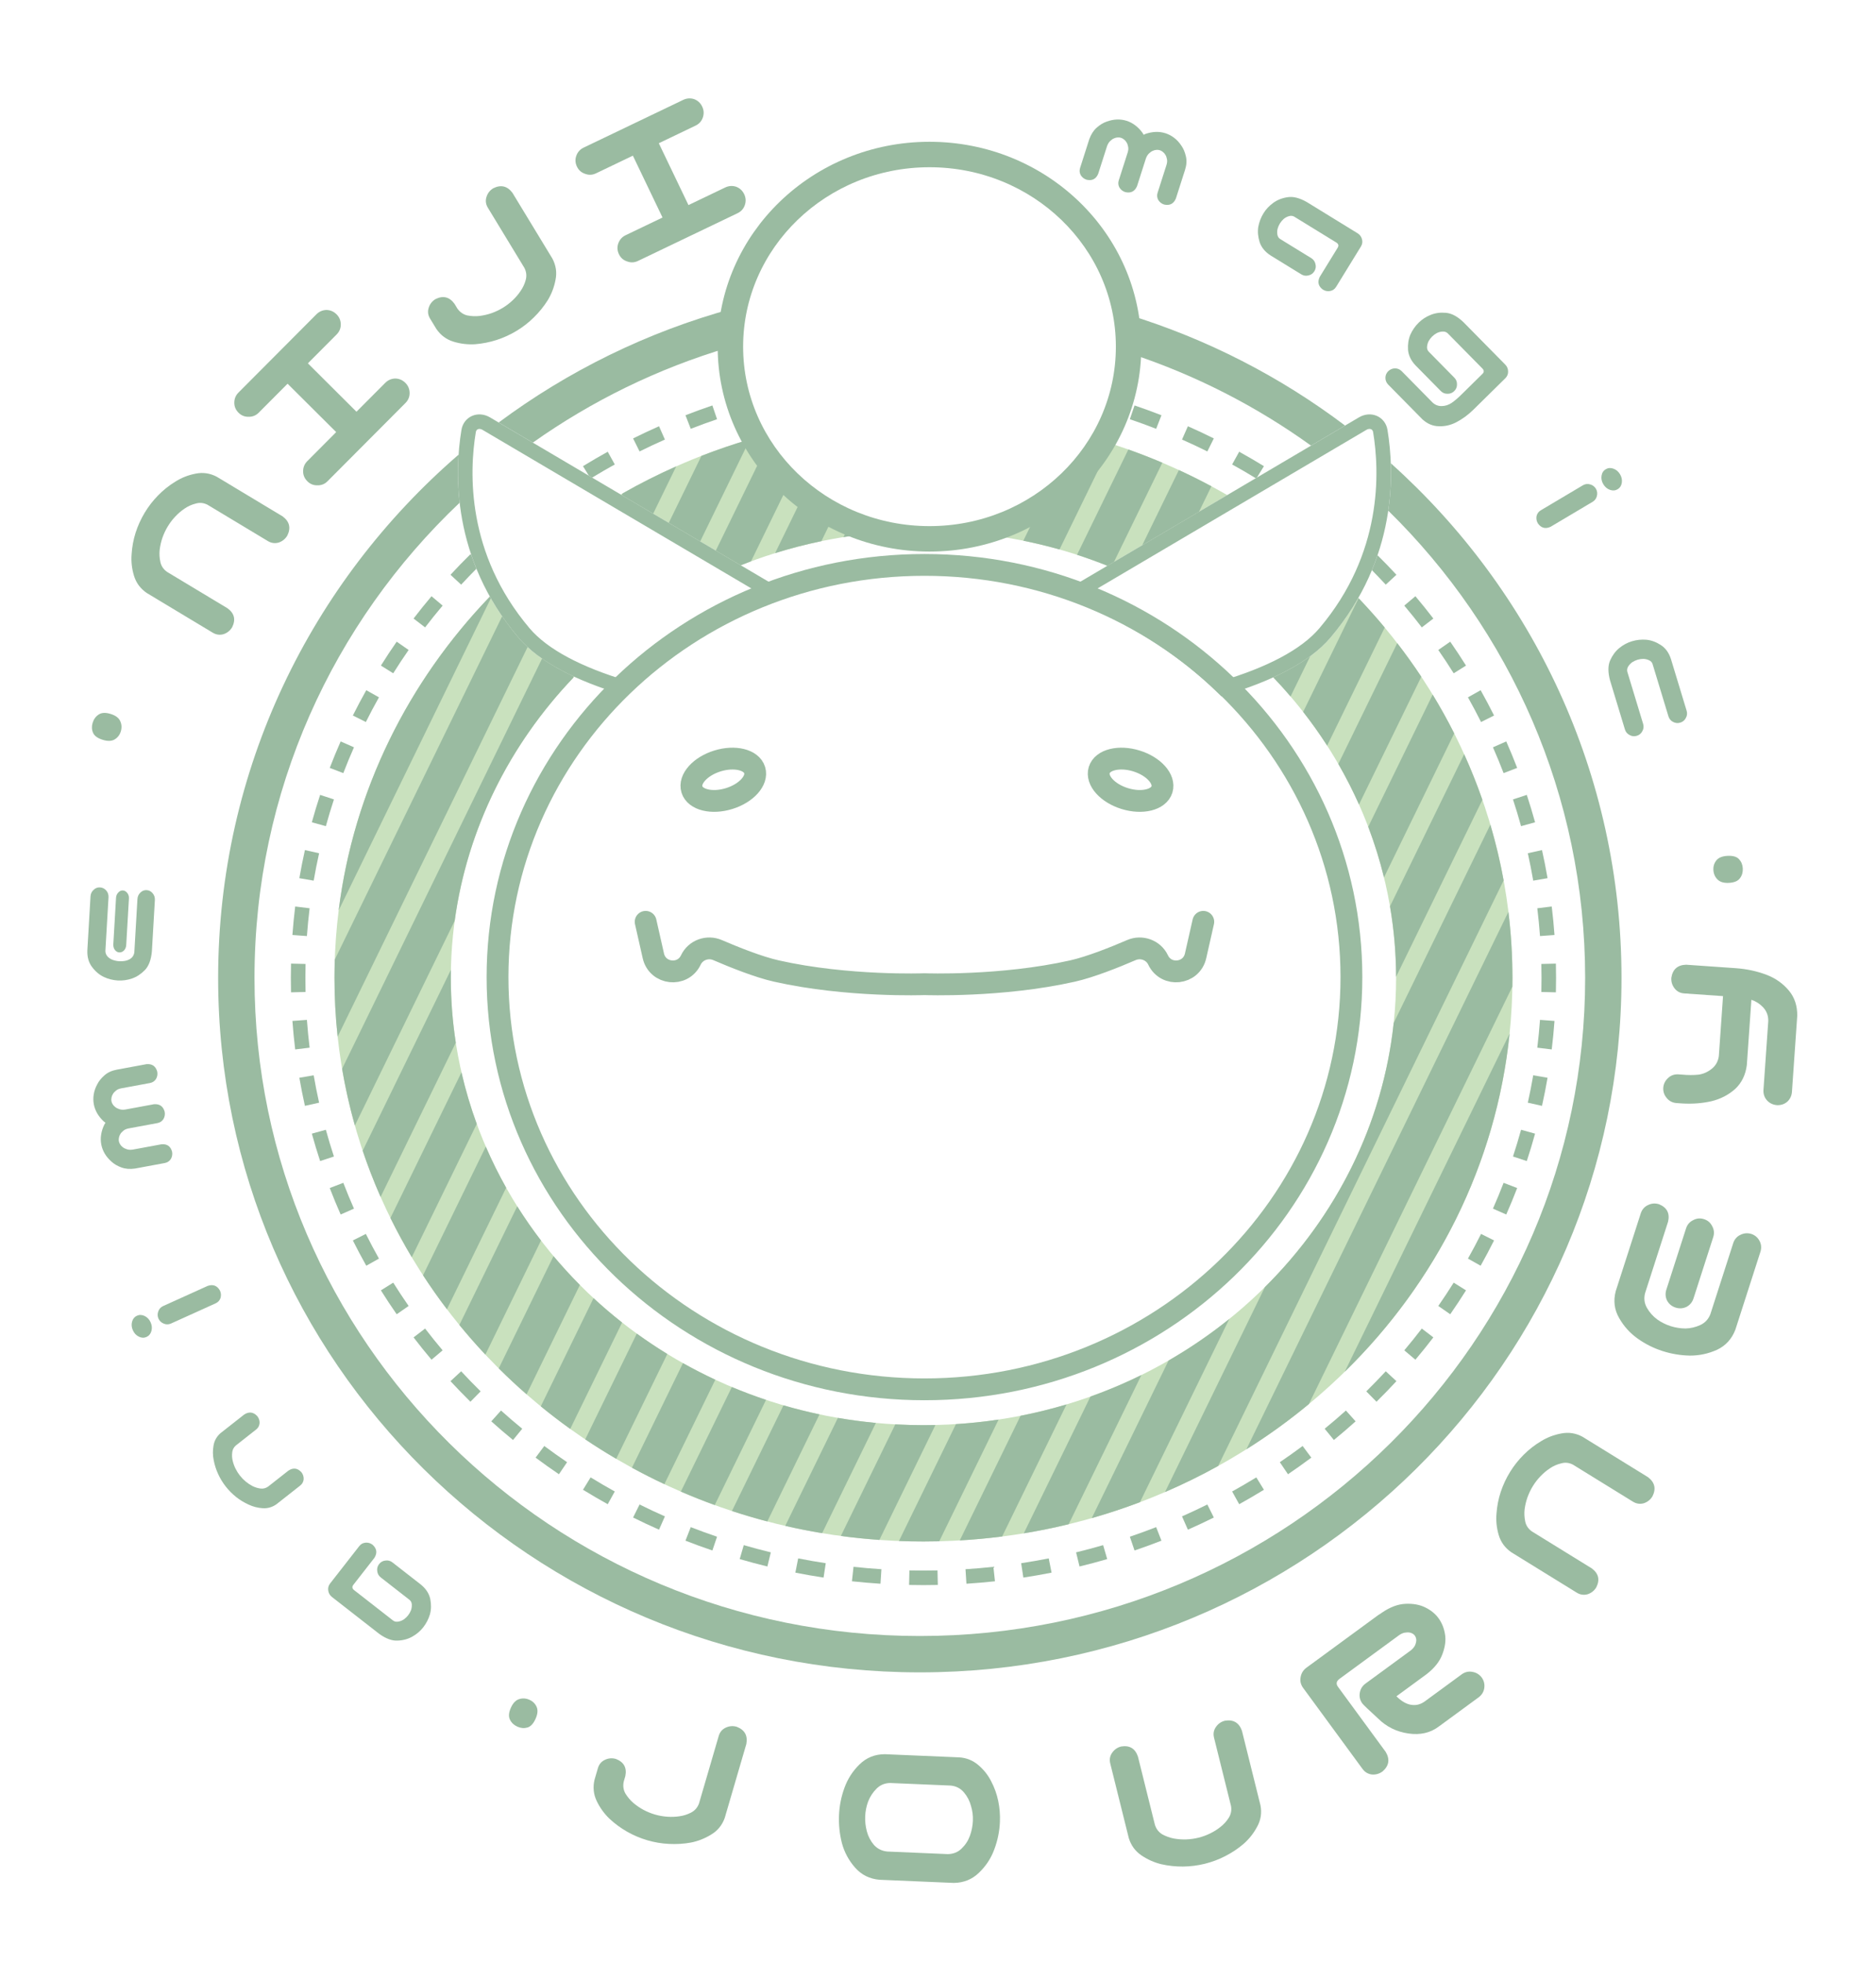 <svg width="258" height="270" viewBox="0 0 258 270" fill="none" xmlns="http://www.w3.org/2000/svg">
<path d="M155.444 48.62C164.433 51.581 172.799 55.885 180.302 61.289L184.981 58.528C176.099 51.822 166.006 46.606 155.084 43.259C155.332 44.696 155.461 46.173 155.461 47.678C155.461 47.993 155.455 48.307 155.444 48.62Z" fill="#9ABBA1"/>
<path d="M191.272 63.708C191.341 65.653 191.266 67.86 190.921 70.232C207.648 86.638 218 109.384 218 134.5C218 184.433 177.083 225 126.5 225C75.917 225 35 184.433 35 134.5C35 108.821 45.822 85.618 63.215 69.137C62.937 66.697 62.937 64.457 63.068 62.529C42.803 80.036 30 105.788 30 134.5C30 187.243 73.204 230 126.5 230C179.795 230 223 187.243 223 134.5C223 106.426 210.759 81.181 191.272 63.708Z" fill="#9ABBA1"/>
<path d="M68.582 58.107L73.276 60.876C81.365 55.145 90.438 50.685 100.199 47.793C100.199 47.755 100.199 47.717 100.199 47.678C100.199 45.886 100.382 44.136 100.731 42.443C88.958 45.663 78.089 51.036 68.582 58.107Z" fill="#9ABBA1"/>
<path d="M81.434 65.688L80.981 65.42L80.177 64.112C81.294 63.426 82.428 62.764 83.579 62.127L84.548 63.876C83.496 64.459 82.457 65.063 81.434 65.688Z" fill="#9ABBA1"/>
<path d="M64.825 76.352C65.035 76.97 65.267 77.593 65.522 78.219C64.808 78.936 64.108 79.665 63.421 80.407L61.954 79.048C62.845 78.085 63.76 77.142 64.696 76.22L64.825 76.352Z" fill="#9ABBA1"/>
<path d="M188.675 78.418C188.96 77.728 189.217 77.043 189.449 76.363C190.335 77.24 191.201 78.135 192.046 79.048L190.579 80.407C189.955 79.734 189.321 79.07 188.675 78.418Z" fill="#9ABBA1"/>
<path d="M172.861 65.678L172.703 65.771C171.635 65.117 170.551 64.485 169.452 63.876L170.421 62.127C171.571 62.764 172.706 63.426 173.823 64.112L172.861 65.678Z" fill="#9ABBA1"/>
<path d="M211.977 136.427L213.976 136.476C213.992 135.819 214 135.16 214 134.5C214 133.84 213.992 133.181 213.976 132.524L211.977 132.573C211.992 133.213 212 133.856 212 134.5C212 135.144 211.992 135.787 211.977 136.427Z" fill="#9ABBA1"/>
<path d="M211.791 128.736L213.785 128.591C213.69 127.276 213.562 125.969 213.404 124.671L211.418 124.914C211.573 126.179 211.697 127.454 211.791 128.736Z" fill="#9ABBA1"/>
<path d="M210.859 121.115L212.83 120.775C212.607 119.477 212.352 118.189 212.066 116.912L210.115 117.348C210.393 118.593 210.641 119.849 210.859 121.115Z" fill="#9ABBA1"/>
<path d="M209.186 113.622L211.114 113.09C210.764 111.821 210.384 110.564 209.974 109.32L208.075 109.945C208.474 111.159 208.845 112.384 209.186 113.622Z" fill="#9ABBA1"/>
<path d="M206.785 106.327L208.652 105.61C208.18 104.382 207.679 103.168 207.15 101.969L205.32 102.776C205.836 103.946 206.325 105.13 206.785 106.327Z" fill="#9ABBA1"/>
<path d="M203.685 99.299L205.473 98.404C204.885 97.229 204.269 96.069 203.627 94.924L201.883 95.904C202.51 97.02 203.111 98.152 203.685 99.299Z" fill="#9ABBA1"/>
<path d="M199.921 92.599L201.616 91.537C200.918 90.424 200.195 89.328 199.446 88.25L197.803 89.391C198.534 90.443 199.24 91.513 199.921 92.599Z" fill="#9ABBA1"/>
<path d="M195.536 86.285L197.124 85.068C196.325 84.026 195.502 83.003 194.655 81.999L193.126 83.288C193.953 84.269 194.757 85.268 195.536 86.285Z" fill="#9ABBA1"/>
<path d="M166.043 62.087L166.933 60.296C165.76 59.713 164.571 59.155 163.367 58.623L162.558 60.452C163.734 60.972 164.896 61.518 166.043 62.087Z" fill="#9ABBA1"/>
<path d="M159.003 58.974L159.73 57.11C158.51 56.635 157.276 56.184 156.029 55.761L155.385 57.655C156.604 58.069 157.81 58.509 159.003 58.974Z" fill="#9ABBA1"/>
<path d="M98.614 57.655L97.971 55.761C96.724 56.184 95.49 56.635 94.27 57.11L94.997 58.974C96.189 58.509 97.395 58.069 98.614 57.655Z" fill="#9ABBA1"/>
<path d="M91.442 60.452L90.633 58.623C89.429 59.155 88.24 59.713 87.067 60.296L87.957 62.087C89.103 61.518 90.265 60.972 91.442 60.452Z" fill="#9ABBA1"/>
<path d="M56.876 85.068C57.675 84.026 58.498 83.003 59.345 81.999L60.874 83.288C60.047 84.269 59.243 85.268 58.463 86.285L56.876 85.068Z" fill="#9ABBA1"/>
<path d="M56.197 89.391L54.554 88.25C53.805 89.328 53.081 90.424 52.384 91.537L54.079 92.599C54.759 91.513 55.465 90.443 56.197 89.391Z" fill="#9ABBA1"/>
<path d="M52.117 95.904L50.373 94.924C49.73 96.069 49.114 97.229 48.527 98.404L50.315 99.299C50.889 98.152 51.49 97.02 52.117 95.904Z" fill="#9ABBA1"/>
<path d="M48.68 102.776L46.85 101.969C46.321 103.168 45.82 104.382 45.348 105.61L47.215 106.327C47.675 105.13 48.163 103.946 48.68 102.776Z" fill="#9ABBA1"/>
<path d="M45.925 109.945L44.026 109.32C43.616 110.564 43.236 111.821 42.886 113.09L44.814 113.622C45.155 112.384 45.526 111.159 45.925 109.945Z" fill="#9ABBA1"/>
<path d="M43.885 117.348L41.933 116.912C41.648 118.189 41.393 119.477 41.169 120.775L43.141 121.115C43.359 119.849 43.607 118.593 43.885 117.348Z" fill="#9ABBA1"/>
<path d="M42.581 124.914L40.596 124.671C40.438 125.969 40.31 127.276 40.214 128.591L42.209 128.736C42.303 127.454 42.427 126.179 42.581 124.914Z" fill="#9ABBA1"/>
<path d="M40 134.5C40 133.84 40.008 133.181 40.024 132.524L42.023 132.573C42.008 133.213 42 133.856 42 134.5C42 135.144 42.008 135.787 42.023 136.427L40.024 136.476C40.008 135.819 40 135.16 40 134.5Z" fill="#9ABBA1"/>
<path d="M42.209 140.264L40.214 140.409C40.31 141.724 40.438 143.031 40.596 144.329L42.581 144.086C42.427 142.821 42.303 141.546 42.209 140.264Z" fill="#9ABBA1"/>
<path d="M43.141 147.885L41.169 148.225C41.393 149.523 41.648 150.811 41.933 152.088L43.885 151.652C43.607 150.407 43.359 149.151 43.141 147.885Z" fill="#9ABBA1"/>
<path d="M44.814 155.378L42.886 155.91C43.236 157.179 43.616 158.436 44.026 159.68L45.925 159.055C45.526 157.841 45.155 156.616 44.814 155.378Z" fill="#9ABBA1"/>
<path d="M47.215 162.673L45.348 163.39C45.82 164.618 46.321 165.832 46.85 167.031L48.68 166.224C48.163 165.054 47.675 163.87 47.215 162.673Z" fill="#9ABBA1"/>
<path d="M50.373 174.076C49.73 172.931 49.114 171.771 48.527 170.596L50.315 169.701C50.889 170.848 51.49 171.98 52.117 173.096L50.373 174.076Z" fill="#9ABBA1"/>
<path d="M54.079 176.401L52.384 177.463C53.081 178.576 53.805 179.672 54.554 180.75L56.197 179.609C55.465 178.557 54.759 177.487 54.079 176.401Z" fill="#9ABBA1"/>
<path d="M58.463 182.715L56.876 183.932C57.675 184.974 58.498 185.997 59.345 187.001L60.874 185.712C60.047 184.731 59.243 183.732 58.463 182.715Z" fill="#9ABBA1"/>
<path d="M63.421 188.593L61.954 189.952C62.845 190.915 63.76 191.858 64.696 192.78L66.099 191.355C65.185 190.454 64.292 189.533 63.421 188.593Z" fill="#9ABBA1"/>
<path d="M68.902 193.99L67.565 195.478C68.541 196.355 69.538 197.21 70.555 198.043L71.822 196.495C70.829 195.682 69.855 194.846 68.902 193.99Z" fill="#9ABBA1"/>
<path d="M74.854 198.866L73.658 200.469C74.709 201.253 75.779 202.014 76.868 202.752L77.99 201.096C76.926 200.375 75.881 199.632 74.854 198.866Z" fill="#9ABBA1"/>
<path d="M81.224 203.184L80.177 204.888C81.294 205.574 82.428 206.236 83.579 206.873L84.548 205.124C83.424 204.501 82.315 203.854 81.224 203.184Z" fill="#9ABBA1"/>
<path d="M87.957 206.913L87.067 208.704C88.24 209.287 89.429 209.845 90.633 210.377L91.442 208.548C90.265 208.028 89.103 207.482 87.957 206.913Z" fill="#9ABBA1"/>
<path d="M94.997 210.026L94.27 211.89C95.49 212.365 96.724 212.815 97.971 213.239L98.614 211.345C97.395 210.931 96.189 210.491 94.997 210.026Z" fill="#9ABBA1"/>
<path d="M102.287 212.502L101.729 214.423C102.986 214.788 104.255 215.128 105.535 215.439L106.009 213.496C104.757 213.191 103.516 212.86 102.287 212.502Z" fill="#9ABBA1"/>
<path d="M109.77 214.325L109.383 216.287C110.666 216.54 111.959 216.766 113.262 216.965L113.563 214.988C112.289 214.794 111.025 214.573 109.77 214.325Z" fill="#9ABBA1"/>
<path d="M117.381 215.484L117.166 217.473C118.466 217.613 119.774 217.726 121.09 217.81L121.218 215.814C119.931 215.732 118.652 215.621 117.381 215.484Z" fill="#9ABBA1"/>
<path d="M125.067 215.979L125.024 217.979C125.681 217.993 126.34 218 127 218C127.66 218 128.319 217.993 128.976 217.979L128.933 215.979C128.29 215.993 127.646 216 127 216C126.354 216 125.709 215.993 125.067 215.979Z" fill="#9ABBA1"/>
<path d="M132.782 215.814L132.91 217.81C134.226 217.726 135.534 217.613 136.833 217.473L136.619 215.484C135.348 215.621 134.069 215.732 132.782 215.814Z" fill="#9ABBA1"/>
<path d="M140.437 214.988L140.738 216.965C142.041 216.766 143.334 216.54 144.617 216.287L144.23 214.325C142.975 214.573 141.711 214.794 140.437 214.988Z" fill="#9ABBA1"/>
<path d="M147.991 213.496L148.464 215.439C149.745 215.128 151.014 214.788 152.271 214.423L151.712 212.502C150.484 212.86 149.243 213.191 147.991 213.496Z" fill="#9ABBA1"/>
<path d="M155.385 211.345L156.029 213.239C157.276 212.815 158.509 212.365 159.73 211.89L159.003 210.026C157.81 210.491 156.604 210.931 155.385 211.345Z" fill="#9ABBA1"/>
<path d="M162.558 208.548L163.367 210.377C164.571 209.845 165.76 209.287 166.933 208.704L166.043 206.913C164.896 207.482 163.734 208.028 162.558 208.548Z" fill="#9ABBA1"/>
<path d="M169.452 205.124L170.421 206.873C171.571 206.236 172.706 205.574 173.823 204.888L172.776 203.184C171.685 203.854 170.576 204.501 169.452 205.124Z" fill="#9ABBA1"/>
<path d="M176.01 201.096L177.132 202.752C178.221 202.014 179.291 201.253 180.342 200.469L179.146 198.866C178.119 199.632 177.073 200.375 176.01 201.096Z" fill="#9ABBA1"/>
<path d="M182.177 196.495L183.445 198.043C184.462 197.21 185.459 196.355 186.434 195.478L185.098 193.99C184.145 194.846 183.171 195.682 182.177 196.495Z" fill="#9ABBA1"/>
<path d="M192.046 189.952C191.155 190.915 190.24 191.858 189.304 192.78L187.901 191.355C188.815 190.454 189.708 189.533 190.579 188.593L192.046 189.952Z" fill="#9ABBA1"/>
<path d="M193.126 185.712L194.655 187.001C195.502 185.997 196.325 184.974 197.124 183.932L195.536 182.715C194.757 183.732 193.953 184.731 193.126 185.712Z" fill="#9ABBA1"/>
<path d="M197.803 179.609L199.446 180.75C200.195 179.672 200.918 178.576 201.616 177.463L199.921 176.401C199.24 177.487 198.534 178.557 197.803 179.609Z" fill="#9ABBA1"/>
<path d="M201.883 173.096L203.627 174.076C204.269 172.931 204.885 171.771 205.473 170.596L203.685 169.701C203.111 170.848 202.51 171.98 201.883 173.096Z" fill="#9ABBA1"/>
<path d="M205.32 166.224L207.15 167.031C207.679 165.832 208.18 164.618 208.652 163.39L206.785 162.673C206.325 163.87 205.836 165.054 205.32 166.224Z" fill="#9ABBA1"/>
<path d="M208.075 159.055L209.974 159.68C210.384 158.436 210.764 157.179 211.114 155.91L209.186 155.378C208.845 156.616 208.474 157.841 208.075 159.055Z" fill="#9ABBA1"/>
<path d="M210.115 151.652L212.066 152.088C212.352 150.811 212.607 149.523 212.83 148.225L210.859 147.885C210.641 149.151 210.393 150.407 210.115 151.652Z" fill="#9ABBA1"/>
<path d="M211.418 144.086L213.404 144.329C213.562 143.031 213.69 141.724 213.785 140.409L211.791 140.264C211.697 141.546 211.573 142.821 211.418 144.086Z" fill="#9ABBA1"/>
<path d="M134.982 73.454C141.076 74.154 146.882 75.645 152.295 77.809L168.774 68.088C163.519 65.056 157.874 62.578 151.929 60.74C148.326 66.924 142.243 71.581 134.982 73.454Z" fill="#C9E1BE"/>
<path d="M186.807 82.233C185.77 84.054 184.512 85.881 182.99 87.68C181.165 89.837 178.441 91.645 175.111 93.159C185.658 104.177 192 118.768 192 134.5C192 167.807 163.572 196 127 196C90.428 196 62 167.807 62 134.5C62 118.726 68.376 104.099 78.974 93.071C75.732 91.575 73.077 89.795 71.288 87.68C69.715 85.82 68.424 83.932 67.368 82.05C54.101 95.851 46 114.27 46 134.5C46 177.302 82.265 212 127 212C171.735 212 208 177.302 208 134.5C208 114.36 199.97 96.013 186.807 82.233Z" fill="#C9E1BE"/>
<path d="M85.366 68.007L101.871 77.743C107.588 75.476 113.74 73.958 120.206 73.328C112.99 71.332 106.982 66.575 103.489 60.315C97.076 62.173 90.999 64.772 85.366 68.007Z" fill="#C9E1BE"/>
<path d="M116.832 72.16C117.922 72.617 119.049 73.008 120.206 73.328C118.788 73.466 117.385 73.647 115.999 73.869L116.832 72.16Z" fill="#9ABBA1"/>
<path d="M110.363 68.351C111.675 69.386 113.088 70.307 114.586 71.098L112.963 74.426C110.796 74.875 108.673 75.425 106.599 76.072L110.363 68.351Z" fill="#9ABBA1"/>
<path d="M104.873 62.531C105.911 64.023 107.1 65.408 108.42 66.666L103.284 77.201C102.81 77.376 102.339 77.557 101.871 77.743L98.443 75.721L104.873 62.531Z" fill="#9ABBA1"/>
<path d="M96.296 74.455L103.14 60.417C100.871 61.085 98.645 61.846 96.467 62.695L91.976 71.906L96.296 74.455Z" fill="#9ABBA1"/>
<path d="M89.83 70.64L93 64.138C90.467 65.26 88.005 66.504 85.622 67.861L85.509 68.092L89.83 70.64Z" fill="#9ABBA1"/>
<path d="M69.057 84.761C69.729 85.739 70.47 86.713 71.288 87.68C71.672 88.133 72.095 88.571 72.555 88.995L46.434 142.576C46.147 139.921 46 137.227 46 134.5C46 133.653 46.014 132.81 46.042 131.97L69.057 84.761Z" fill="#9ABBA1"/>
<path d="M67.368 82.05C67.412 82.128 67.456 82.206 67.5 82.284L46.577 125.204C48.644 108.653 56.164 93.705 67.368 82.05Z" fill="#9ABBA1"/>
<path d="M74.546 90.58C75.831 91.475 77.297 92.293 78.909 93.041L78.813 93.239C70.091 102.383 64.259 113.975 62.533 126.633L48.805 154.793C48.084 152.242 47.495 149.639 47.046 146.99L74.546 90.58Z" fill="#9ABBA1"/>
<path d="M139.105 72.042C137.783 72.613 136.405 73.087 134.982 73.454C136.064 73.579 137.136 73.728 138.199 73.901L139.105 72.042Z" fill="#9ABBA1"/>
<path d="M142.818 70.094L140.737 74.365C142.422 74.706 144.081 75.108 145.712 75.57L152.806 61.016C152.515 60.922 152.222 60.83 151.929 60.74C149.722 64.527 146.586 67.741 142.818 70.094Z" fill="#9ABBA1"/>
<path d="M153.209 77.27L152.295 77.809C150.928 77.263 149.535 76.759 148.12 76.3L155.179 61.819C156.761 62.38 158.32 62.988 159.854 63.64L153.209 77.27Z" fill="#9ABBA1"/>
<path d="M164.897 70.376L157.089 74.981L162.127 64.647C163.646 65.347 165.138 66.092 166.602 66.878L164.897 70.376Z" fill="#9ABBA1"/>
<path d="M180.185 90.255C178.729 91.327 177.02 92.291 175.111 93.159C175.929 94.014 176.722 94.89 177.488 95.787L180.185 90.255Z" fill="#9ABBA1"/>
<path d="M52.343 164.616C51.428 162.542 50.605 160.423 49.878 158.262L62.011 133.374C62.004 133.749 62 134.124 62 134.5C62 137.515 62.233 140.489 62.684 143.403L52.343 164.616Z" fill="#9ABBA1"/>
<path d="M53.695 167.512C54.601 169.35 55.58 171.149 56.629 172.904L65.566 154.572C64.72 152.261 64.016 149.892 63.463 147.474L53.695 167.512Z" fill="#9ABBA1"/>
<path d="M61.467 180.059C60.314 178.544 59.218 176.987 58.18 175.392L66.809 157.692C67.644 159.627 68.58 161.516 69.612 163.351L61.467 180.059Z" fill="#9ABBA1"/>
<path d="M63.175 182.225C64.319 183.623 65.512 184.982 66.751 186.301L74.401 170.607C73.238 169.089 72.147 167.52 71.132 165.904L63.175 182.225Z" fill="#9ABBA1"/>
<path d="M72.416 191.761C71.1 190.612 69.825 189.423 68.591 188.195L76.12 172.751C77.27 174.122 78.48 175.447 79.748 176.721L72.416 191.761Z" fill="#9ABBA1"/>
<path d="M74.373 193.416C75.687 194.491 77.037 195.527 78.421 196.521L85.556 181.887C84.198 180.819 82.887 179.7 81.628 178.534L74.373 193.416Z" fill="#9ABBA1"/>
<path d="M84.744 200.632C83.294 199.781 81.874 198.889 80.486 197.956L87.576 183.412C88.933 184.396 90.333 185.33 91.773 186.213L84.744 200.632Z" fill="#9ABBA1"/>
<path d="M86.91 201.857C88.369 202.654 89.856 203.409 91.37 204.119L98.374 189.753C96.855 189.046 95.37 188.285 93.923 187.473L86.91 201.857Z" fill="#9ABBA1"/>
<path d="M98.296 206.993C96.719 206.421 95.165 205.803 93.636 205.141L100.648 190.758C102.183 191.402 103.751 191.992 105.349 192.525L98.296 206.993Z" fill="#9ABBA1"/>
<path d="M100.661 207.811C102.26 208.336 103.881 208.816 105.524 209.247L112.703 194.519C111.024 194.165 109.371 193.749 107.747 193.275L100.661 207.811Z" fill="#9ABBA1"/>
<path d="M113.065 210.857C111.355 210.574 109.663 210.239 107.991 209.854L115.231 195.003C116.948 195.298 118.691 195.53 120.456 195.696L113.065 210.857Z" fill="#9ABBA1"/>
<path d="M115.64 211.244C117.389 211.479 119.156 211.66 120.939 211.786L128.644 195.981C128.098 195.994 127.55 196 127 196C125.697 196 124.405 195.964 123.124 195.894L115.64 211.244Z" fill="#9ABBA1"/>
<path d="M129.174 211.973C128.452 211.991 127.727 212 127 212C125.871 212 124.748 211.978 123.63 211.934L131.467 195.859C133.451 195.733 135.408 195.523 137.334 195.234L129.174 211.973Z" fill="#9ABBA1"/>
<path d="M131.995 211.855C133.957 211.741 135.9 211.56 137.822 211.314L146.677 193.149C144.615 193.766 142.505 194.289 140.353 194.712L131.995 211.855Z" fill="#9ABBA1"/>
<path d="M146.971 209.627C144.942 210.119 142.883 210.538 140.797 210.88L149.966 192.071C152.377 191.211 154.716 190.22 156.974 189.107L146.971 209.627Z" fill="#9ABBA1"/>
<path d="M150.142 208.791C152.396 208.149 154.608 207.416 156.774 206.596L169.059 181.397C166.45 183.501 163.659 185.415 160.71 187.113L150.142 208.791Z" fill="#9ABBA1"/>
<path d="M167.529 201.616C165.165 202.926 162.725 204.124 160.217 205.205L173.961 177.011C183.759 167.291 190.188 154.584 191.671 140.683L204.965 113.413C205.705 115.919 206.315 118.478 206.79 121.08L167.529 201.616Z" fill="#9ABBA1"/>
<path d="M171.41 199.323C174.421 197.431 177.292 195.353 180.005 193.104L207.99 135.698C207.997 135.299 208 134.9 208 134.5C208 131.422 207.812 128.386 207.448 125.401L171.41 199.323Z" fill="#9ABBA1"/>
<path d="M184.933 188.664C197.458 176.403 205.765 160.181 207.611 142.147L184.933 188.664Z" fill="#9ABBA1"/>
<path d="M203.868 109.995C203.125 107.862 202.288 105.77 201.362 103.724L191.161 124.649C191.705 127.814 191.991 131.052 192 134.34L203.868 109.995Z" fill="#9ABBA1"/>
<path d="M197.03 95.53C198.088 97.266 199.076 99.044 199.993 100.862L190.335 120.674C189.755 118.302 189.03 115.978 188.167 113.711L197.03 95.53Z" fill="#9ABBA1"/>
<path d="M195.466 93.069C194.42 91.489 193.315 89.949 192.156 88.449L184.055 105.066C185.098 106.874 186.048 108.735 186.899 110.642L195.466 93.069Z" fill="#9ABBA1"/>
<path d="M186.842 82.269C188.087 83.575 189.286 84.921 190.437 86.305L182.519 102.547C181.493 100.951 180.392 99.402 179.22 97.904L186.842 82.269Z" fill="#9ABBA1"/>
<path d="M88.794 126.778L89.853 131.46C90.428 134.003 93.895 134.384 95.009 132.026C95.657 130.656 97.293 130.066 98.685 130.667C100.95 131.644 104.298 132.987 106.763 133.543C116.582 135.758 127.139 135.354 127.139 135.354C127.139 135.354 137.697 135.758 147.515 133.543C149.98 132.987 153.328 131.644 155.593 130.667C156.985 130.066 158.622 130.656 159.269 132.026C160.383 134.384 163.85 134.003 164.425 131.46L165.484 126.778M127.139 191.075C159.567 191.075 185.855 165.693 185.855 134.383C185.855 103.073 159.567 77.692 127.139 77.692C94.711 77.692 68.423 103.073 68.423 134.383C68.423 165.693 94.711 191.075 127.139 191.075ZM100.271 109.829C102.654 109.094 104.228 107.339 103.786 105.909C103.345 104.48 101.056 103.917 98.673 104.653C96.291 105.388 94.717 107.143 95.159 108.573C95.6 110.002 97.889 110.565 100.271 109.829ZM151.172 105.909C150.731 107.339 152.305 109.094 154.687 109.829C157.07 110.565 159.359 110.002 159.8 108.573C160.241 107.143 158.668 105.388 156.285 104.653C153.903 103.917 151.614 104.48 151.172 105.909ZM155.461 47.678C155.461 62.412 143.09 74.357 127.83 74.357C112.57 74.357 100.199 62.412 100.199 47.678C100.199 32.944 112.57 21 127.83 21C143.09 21 155.461 32.944 155.461 47.678Z" stroke="#9ABBA1" stroke-width="3" stroke-linecap="round"/>
<path d="M154.461 47.678C154.461 61.827 142.571 73.357 127.83 73.357C113.089 73.357 101.199 61.827 101.199 47.678C101.199 33.529 113.089 22 127.83 22C142.571 22 154.461 33.529 154.461 47.678ZM66.88 58.264L106.462 81.612C98.635 84.474 91.615 88.925 85.827 94.558C79.654 92.689 74.747 90.221 72.052 87.034C63.096 76.445 63.519 64.889 64.452 59.266C64.632 58.182 65.788 57.62 66.88 58.264ZM182.227 87.034C179.499 90.258 174.51 92.746 168.239 94.622C162.48 89 155.497 84.55 147.709 81.675L187.398 58.264C188.49 57.62 189.647 58.182 189.826 59.266C190.759 64.889 191.183 76.445 182.227 87.034Z" stroke="#9ABBA1" stroke-width="2"/>
<path d="M19.9 70.511C20.424 69.641 21.038 68.848 21.742 68.132C22.456 67.399 23.246 66.769 24.111 66.241C24.959 65.703 25.886 65.337 26.891 65.144C27.906 64.934 28.881 65.076 29.814 65.57L38.877 71.023C39.82 71.728 40.032 72.607 39.511 73.662C39.229 74.13 38.832 74.45 38.319 74.62C37.8 74.763 37.306 74.694 36.837 74.412L28.553 69.427C28.015 69.148 27.467 69.092 26.911 69.259C26.348 69.399 25.83 69.635 25.357 69.966C24.895 70.28 24.467 70.649 24.075 71.074C23.692 71.483 23.355 71.929 23.063 72.415C22.771 72.9 22.529 73.415 22.337 73.961C22.156 74.49 22.03 75.041 21.959 75.614C21.898 76.17 21.932 76.737 22.062 77.317C22.185 77.87 22.496 78.319 22.995 78.665L31.278 83.65C32.232 84.338 32.449 85.209 31.928 86.263C31.646 86.732 31.249 87.051 30.736 87.221C30.217 87.365 29.723 87.295 29.254 87.013L20.192 81.56C19.319 80.966 18.732 80.18 18.432 79.201C18.132 78.223 18.021 77.233 18.099 76.232C18.161 75.22 18.343 74.236 18.645 73.278C18.958 72.304 19.376 71.381 19.9 70.511Z" fill="#9ABBA1"/>
<path d="M42.27 66.19C41.883 65.804 41.688 65.349 41.687 64.824C41.686 64.272 41.879 63.801 42.265 63.414L46.234 59.428L39.55 52.772L35.581 56.757C35.195 57.145 34.732 57.332 34.194 57.319C33.655 57.334 33.192 57.149 32.805 56.763C32.417 56.377 32.223 55.921 32.222 55.397C32.221 54.844 32.413 54.374 32.799 53.987L43.508 43.234C43.894 42.847 44.356 42.645 44.895 42.63C45.433 42.643 45.897 42.843 46.284 43.228C46.672 43.614 46.866 44.084 46.867 44.636C46.868 45.161 46.675 45.617 46.29 46.004L42.341 49.969L49.025 56.626L52.974 52.661C53.36 52.274 53.822 52.073 54.36 52.058C54.899 52.071 55.362 52.27 55.75 52.656C56.137 53.042 56.331 53.511 56.333 54.063C56.334 54.588 56.141 55.044 55.755 55.432L45.046 66.184C44.66 66.572 44.198 66.759 43.659 66.746C43.121 66.761 42.658 66.576 42.27 66.19Z" fill="#9ABBA1"/>
<path d="M71.063 45.491C70.195 46.018 69.274 46.44 68.301 46.757C67.345 47.063 66.366 47.258 65.365 47.34C64.354 47.406 63.358 47.291 62.379 46.994C61.399 46.698 60.61 46.115 60.013 45.243L59.146 43.816C58.862 43.349 58.796 42.863 58.947 42.36C59.105 41.83 59.418 41.423 59.885 41.139C60.938 40.614 61.81 40.828 62.502 41.778L62.897 42.429C63.245 42.927 63.7 43.244 64.264 43.382C64.834 43.493 65.397 43.517 65.952 43.453C66.525 43.38 67.075 43.251 67.603 43.068C68.148 42.874 68.663 42.63 69.147 42.336C69.631 42.042 70.076 41.703 70.483 41.319C70.906 40.925 71.274 40.495 71.586 40.032C71.915 39.557 72.154 39.047 72.302 38.5C72.456 37.927 72.393 37.371 72.112 36.833L67.094 28.57C66.81 28.102 66.743 27.617 66.895 27.114C67.053 26.584 67.365 26.177 67.833 25.893C68.885 25.368 69.766 25.576 70.474 26.517L75.964 35.556C76.461 36.488 76.607 37.462 76.401 38.478C76.213 39.484 75.856 40.421 75.331 41.288C74.796 42.138 74.164 42.922 73.434 43.639C72.722 44.346 71.931 44.964 71.063 45.491Z" fill="#9ABBA1"/>
<path d="M85.121 34.965C84.885 34.472 84.854 33.978 85.028 33.483C85.212 32.962 85.55 32.583 86.043 32.347L91.115 29.916L87.037 21.409L81.965 23.84C81.472 24.077 80.974 24.099 80.47 23.907C79.957 23.741 79.583 23.412 79.347 22.919C79.11 22.426 79.079 21.931 79.253 21.436C79.437 20.915 79.775 20.537 80.268 20.3L93.953 13.74C94.446 13.504 94.949 13.469 95.462 13.634C95.965 13.826 96.335 14.169 96.571 14.662C96.808 15.155 96.834 15.662 96.651 16.183C96.477 16.678 96.143 17.044 95.65 17.28L90.604 19.699L94.682 28.206L99.728 25.787C100.221 25.551 100.724 25.515 101.236 25.681C101.74 25.873 102.11 26.215 102.346 26.709C102.583 27.202 102.609 27.709 102.426 28.23C102.251 28.725 101.918 29.091 101.425 29.327L87.74 35.887C87.247 36.123 86.748 36.146 86.245 35.954C85.732 35.788 85.358 35.459 85.121 34.965Z" fill="#9ABBA1"/>
<path d="M154.941 16.617C155.376 16.756 155.773 16.965 156.135 17.245C156.509 17.528 156.843 17.874 157.136 18.283C157.178 18.364 157.226 18.448 157.281 18.534C157.363 18.492 157.451 18.452 157.545 18.413C158.021 18.251 158.487 18.161 158.944 18.143C159.413 18.129 159.859 18.19 160.28 18.325C160.714 18.464 161.112 18.673 161.474 18.953C161.848 19.236 162.173 19.587 162.45 20.003C162.743 20.412 162.955 20.903 163.086 21.478C163.229 22.057 163.193 22.681 162.979 23.351L161.711 27.313C161.398 28.034 160.86 28.306 160.096 28.13C159.749 28.018 159.481 27.81 159.292 27.503C159.119 27.188 159.089 26.857 159.2 26.51L160.42 22.696C160.515 22.399 160.538 22.133 160.49 21.899C160.446 21.652 160.374 21.451 160.273 21.296C160.176 21.128 160.061 20.996 159.929 20.899C159.8 20.789 159.661 20.71 159.512 20.663C159.363 20.615 159.204 20.599 159.036 20.613C158.883 20.619 158.719 20.662 158.543 20.742C158.371 20.81 158.195 20.932 158.016 21.107C157.841 21.27 157.7 21.498 157.592 21.792L156.372 25.605C156.06 26.325 155.521 26.598 154.757 26.421C154.41 26.31 154.142 26.102 153.953 25.795C153.78 25.48 153.75 25.149 153.861 24.802L155.081 20.988C155.176 20.691 155.2 20.425 155.151 20.191C155.107 19.944 155.035 19.743 154.934 19.588C154.837 19.42 154.723 19.288 154.59 19.191C154.461 19.081 154.322 19.002 154.173 18.955C154.024 18.907 153.865 18.89 153.697 18.905C153.544 18.911 153.38 18.954 153.204 19.034C153.032 19.102 152.856 19.224 152.677 19.399C152.502 19.562 152.361 19.79 152.253 20.084L151.033 23.897C150.733 24.621 150.201 24.895 149.437 24.719C149.09 24.608 148.822 24.399 148.633 24.093C148.46 23.778 148.429 23.447 148.54 23.099L149.808 19.137C150.047 18.475 150.387 17.948 150.827 17.556C151.267 17.163 151.725 16.886 152.2 16.724C152.68 16.549 153.148 16.453 153.605 16.435C154.074 16.421 154.52 16.482 154.941 16.617Z" fill="#9ABBA1"/>
<path d="M181.501 38.077L183.967 34.067C184.137 33.79 184.082 33.557 183.8 33.368L177.977 29.788C177.759 29.669 177.518 29.651 177.254 29.733C176.996 29.804 176.757 29.932 176.536 30.117C176.333 30.298 176.16 30.505 176.017 30.738C175.881 30.96 175.774 31.208 175.697 31.481C175.639 31.751 175.632 32.022 175.679 32.295C175.731 32.557 175.863 32.753 176.074 32.882L180.333 35.501C180.644 35.692 180.836 35.964 180.911 36.315C181.003 36.662 180.954 36.991 180.763 37.302C180.572 37.612 180.3 37.805 179.949 37.879C179.602 37.971 179.273 37.922 178.962 37.731L174.77 35.153C174 34.664 173.49 34.052 173.239 33.317C173.006 32.578 172.942 31.873 173.047 31.205C173.171 30.532 173.41 29.907 173.765 29.33C174.106 28.775 174.551 28.3 175.1 27.904C175.656 27.497 176.313 27.236 177.071 27.122C177.837 26.996 178.717 27.216 179.714 27.784L186.702 32.08C187.012 32.271 187.214 32.54 187.306 32.888C187.405 33.224 187.365 33.55 187.185 33.868L183.747 39.458C183.556 39.768 183.279 39.957 182.917 40.025C182.572 40.088 182.245 40.024 181.934 39.833C181.303 39.369 181.158 38.783 181.501 38.077Z" fill="#9ABBA1"/>
<path d="M203.879 51.416C204.111 51.188 204.113 50.948 203.884 50.698L199.087 45.828C198.904 45.66 198.675 45.585 198.398 45.601C198.131 45.609 197.868 45.676 197.61 45.803C197.369 45.93 197.152 46.089 196.957 46.281C196.771 46.464 196.609 46.679 196.469 46.926C196.347 47.174 196.276 47.436 196.256 47.712C196.244 47.979 196.326 48.201 196.499 48.377L200.008 51.939C200.264 52.199 200.386 52.508 200.374 52.867C200.38 53.226 200.254 53.534 199.994 53.79C199.734 54.045 199.425 54.167 199.066 54.156C198.707 54.162 198.399 54.035 198.143 53.776L194.689 50.269C194.059 49.611 193.71 48.894 193.642 48.12C193.593 47.347 193.699 46.648 193.962 46.024C194.243 45.4 194.625 44.85 195.107 44.375C195.571 43.918 196.117 43.563 196.745 43.31C197.382 43.048 198.082 42.952 198.846 43.022C199.619 43.083 200.422 43.508 201.253 44.297L207.01 50.141C207.266 50.401 207.397 50.711 207.403 51.07C207.419 51.42 207.302 51.727 207.051 51.992L202.654 56.323C201.912 57.054 201.111 57.642 200.251 58.087C199.484 58.477 198.691 58.655 197.872 58.621C197.052 58.606 196.304 58.292 195.628 57.679L190.885 52.864C190.648 52.605 190.531 52.3 190.533 51.95C190.536 51.619 190.658 51.325 190.899 51.069C191.159 50.813 191.464 50.677 191.814 50.662C192.173 50.655 192.485 50.777 192.75 51.028L197.026 55.369C197.392 55.703 197.814 55.863 198.293 55.848C198.772 55.834 199.211 55.694 199.608 55.43C200.006 55.166 200.47 54.774 200.998 54.253L203.879 51.416Z" fill="#9ABBA1"/>
<path d="M219.494 67.237C219.663 67.546 219.704 67.87 219.617 68.209C219.542 68.541 219.357 68.803 219.061 68.994L213.252 72.446C212.54 72.778 211.957 72.625 211.502 71.986C211.316 71.673 211.253 71.339 211.315 70.984C211.395 70.634 211.591 70.365 211.905 70.179L217.714 66.727C218.034 66.552 218.362 66.517 218.696 66.621C219.042 66.718 219.308 66.924 219.494 67.237ZM220.839 64.53C221.152 64.343 221.501 64.318 221.884 64.454C222.268 64.589 222.573 64.847 222.799 65.228C223.025 65.609 223.106 66 223.042 66.401C222.977 66.803 222.788 67.097 222.475 67.283C222.15 67.476 221.796 67.505 221.413 67.369C221.029 67.234 220.725 66.975 220.498 66.595C220.272 66.214 220.191 65.823 220.256 65.421C220.32 65.02 220.514 64.723 220.839 64.53Z" fill="#9ABBA1"/>
<path d="M221.419 93.557C221.124 92.449 221.128 91.543 221.431 90.838C221.747 90.13 222.166 89.561 222.689 89.13C223.224 88.696 223.803 88.384 224.426 88.195C225.074 87.999 225.733 87.928 226.402 87.983C227.089 88.047 227.753 88.288 228.397 88.705C229.057 89.131 229.525 89.778 229.802 90.646L231.957 97.749C232.062 98.098 232.027 98.428 231.849 98.741C231.688 99.062 231.433 99.275 231.084 99.381C230.735 99.487 230.398 99.453 230.074 99.279C229.765 99.114 229.558 98.857 229.452 98.508L227.275 91.331C227.203 91.095 227.041 90.919 226.789 90.805C226.549 90.688 226.285 90.625 225.997 90.617C225.725 90.618 225.465 90.656 225.215 90.731C224.954 90.811 224.703 90.928 224.464 91.082C224.242 91.245 224.057 91.443 223.911 91.678C223.777 91.909 223.739 92.145 223.799 92.386L225.976 99.563C226.081 99.912 226.046 100.242 225.868 100.555C225.707 100.876 225.452 101.089 225.103 101.195C224.754 101.301 224.424 101.265 224.111 101.088C223.79 100.926 223.577 100.671 223.471 100.323L221.419 93.557Z" fill="#9ABBA1"/>
<path d="M237.576 117.706C238.315 117.667 238.844 117.819 239.162 118.162C239.481 118.506 239.653 118.928 239.68 119.427C239.707 119.946 239.581 120.394 239.3 120.769C239.021 121.164 238.511 121.381 237.773 121.42C237.054 121.458 236.524 121.296 236.185 120.934C235.846 120.591 235.663 120.16 235.636 119.641C235.609 119.142 235.746 118.704 236.047 118.327C236.347 117.951 236.857 117.744 237.576 117.706Z" fill="#9ABBA1"/>
<path d="M228.739 149.638C228.777 149.093 228.994 148.638 229.392 148.274C229.77 147.909 230.232 147.735 230.779 147.754L231.334 147.793C232.132 147.868 232.875 147.871 233.566 147.801C234.238 147.711 234.854 147.441 235.414 146.99C235.974 146.54 236.299 145.946 236.389 145.208L236.962 136.996L231.613 136.623C231.068 136.585 230.633 136.359 230.309 135.945C229.968 135.51 229.816 135.02 229.854 134.474C230.033 133.312 230.711 132.713 231.888 132.677L238.668 133.15C240.227 133.258 241.683 133.575 243.037 134.1C244.237 134.575 245.235 135.291 246.03 136.247C246.806 137.182 247.186 138.334 247.169 139.704L246.436 150.225C246.38 150.75 246.164 151.185 245.787 151.531C245.392 151.856 244.931 152.01 244.404 151.992C243.858 151.954 243.403 151.747 243.038 151.369C242.674 150.971 242.501 150.499 242.52 149.952L243.184 140.425C243.196 139.681 242.956 139.048 242.464 138.524C242.008 138.042 241.474 137.702 240.862 137.502L240.236 146.475C240.063 147.833 239.527 148.931 238.627 149.769C237.708 150.586 236.622 151.147 235.367 151.451C234.114 151.736 232.795 151.84 231.41 151.763L230.504 151.699C229.979 151.643 229.555 151.418 229.23 151.023C228.885 150.627 228.722 150.166 228.739 149.638Z" fill="#9ABBA1"/>
<path d="M222.203 177.582L225.667 166.817C225.853 166.303 226.186 165.938 226.665 165.723C227.151 165.489 227.654 165.456 228.174 165.624C229.26 166.075 229.67 166.874 229.404 168.02L226.245 177.836C226.055 178.555 226.136 179.227 226.489 179.854C226.841 180.48 227.307 181.009 227.886 181.442C228.452 181.85 229.07 182.161 229.739 182.377C230.409 182.592 231.102 182.702 231.818 182.707C232.522 182.687 233.2 182.526 233.852 182.223C234.503 181.919 234.961 181.42 235.226 180.726L238.384 170.909C238.57 170.394 238.903 170.029 239.383 169.814C239.868 169.581 240.371 169.548 240.892 169.715C241.388 169.895 241.756 170.219 241.995 170.686C242.222 171.128 242.264 171.603 242.121 172.111L238.658 182.876C238.164 184.154 237.325 185.074 236.139 185.636C234.94 186.174 233.695 186.44 232.404 186.435C231.119 186.411 229.863 186.202 228.636 185.807C227.409 185.412 226.269 184.841 225.218 184.092C224.166 183.343 223.319 182.404 222.677 181.274C222.017 180.138 221.859 178.908 222.203 177.582ZM234.348 167.671C234.868 167.839 235.245 168.165 235.479 168.651C235.737 169.124 235.783 169.621 235.615 170.141L232.905 178.564C232.738 179.084 232.418 179.474 231.945 179.732C231.459 179.965 230.956 179.998 230.435 179.831C229.915 179.663 229.526 179.343 229.267 178.87C229.034 178.385 229.001 177.882 229.168 177.361L231.878 168.939C232.046 168.418 232.372 168.041 232.858 167.807C233.33 167.549 233.827 167.504 234.348 167.671Z" fill="#9ABBA1"/>
<path d="M207.677 202.431C208.21 201.567 208.833 200.781 209.545 200.073C210.268 199.348 211.065 198.727 211.936 198.208C212.79 197.68 213.72 197.325 214.728 197.143C215.745 196.945 216.718 197.098 217.646 197.602L226.646 203.157C227.582 203.872 227.783 204.754 227.251 205.803C226.964 206.268 226.563 206.583 226.048 206.747C225.527 206.885 225.034 206.81 224.569 206.523L216.342 201.445C215.806 201.16 215.259 201.098 214.701 201.258C214.137 201.392 213.616 201.621 213.14 201.947C212.673 202.256 212.242 202.621 211.845 203.041C211.458 203.445 211.115 203.888 210.818 204.37C210.52 204.852 210.273 205.365 210.075 205.908C209.887 206.435 209.755 206.984 209.677 207.556C209.61 208.111 209.638 208.68 209.761 209.261C209.878 209.815 210.184 210.268 210.679 210.619L218.906 215.697C219.852 216.396 220.058 217.269 219.526 218.318C219.239 218.783 218.838 219.098 218.323 219.262C217.802 219.4 217.309 219.325 216.844 219.038L207.844 213.482C206.977 212.879 206.399 212.086 206.11 211.104C205.821 210.122 205.721 209.131 205.811 208.131C205.884 207.12 206.077 206.137 206.391 205.183C206.715 204.213 207.143 203.295 207.677 202.431Z" fill="#9ABBA1"/>
<path d="M190.575 240.945C191.173 241.96 191.028 242.853 190.141 243.624C189.7 243.948 189.21 244.089 188.671 244.048C188.137 243.979 187.708 243.724 187.385 243.283L179.176 232.083C178.868 231.63 178.768 231.147 178.875 230.632C178.971 230.102 179.239 229.675 179.68 229.352L189.581 222.095C189.676 222.026 189.776 221.965 189.882 221.911L190.024 221.807C191.15 221.031 192.24 220.619 193.295 220.572C194.351 220.525 195.261 220.693 196.026 221.077C196.78 221.444 197.382 221.935 197.833 222.55C198.294 223.18 198.593 223.917 198.728 224.763C198.868 225.581 198.748 226.492 198.37 227.495C198.007 228.487 197.286 229.403 196.207 230.243L192.048 233.291C192.751 233.987 193.438 234.379 194.109 234.468C194.764 234.569 195.383 234.406 195.966 233.979L201.07 230.238C201.523 229.931 202.006 229.83 202.521 229.938C203.051 230.033 203.478 230.302 203.801 230.743C204.097 231.18 204.205 231.658 204.125 232.176C204.05 232.668 203.805 233.077 203.391 233.405L197.862 237.457C196.707 238.327 195.317 238.644 193.691 238.407C192.064 238.171 190.681 237.489 189.541 236.363C188.218 235.153 187.494 234.462 187.367 234.289C187.043 233.847 186.922 233.368 187.002 232.849C187.086 232.303 187.348 231.868 187.789 231.545L194.028 226.973C194.315 226.738 194.513 226.496 194.622 226.247C194.734 225.971 194.786 225.727 194.776 225.516C194.755 225.289 194.687 225.097 194.572 224.94C194.456 224.782 194.299 224.667 194.101 224.595C193.891 224.506 193.643 224.482 193.357 224.522C193.076 224.534 192.78 224.643 192.469 224.846L184.175 230.925C183.777 231.241 183.722 231.596 184.011 231.99L190.575 240.945Z" fill="#9ABBA1"/>
<path d="M165.717 256.319C164.731 256.564 163.726 256.693 162.703 256.706C161.699 256.714 160.707 256.609 159.726 256.39C158.741 256.151 157.825 255.745 156.978 255.171C156.131 254.597 155.552 253.805 155.24 252.796L152.689 242.532C152.557 242.001 152.638 241.518 152.932 241.083C153.241 240.624 153.66 240.328 154.191 240.196C155.352 240.008 156.121 240.471 156.498 241.585L158.831 250.967C159.015 251.545 159.356 251.984 159.853 252.283C160.364 252.558 160.894 252.748 161.443 252.853C162.012 252.953 162.575 252.994 163.134 252.976C163.712 252.953 164.276 252.874 164.826 252.737C165.376 252.6 165.902 252.409 166.404 252.163C166.925 251.913 167.404 251.613 167.841 251.263C168.296 250.908 168.675 250.492 168.979 250.014C169.297 249.512 169.402 248.963 169.294 248.366L166.961 238.983C166.829 238.453 166.91 237.969 167.205 237.534C167.513 237.075 167.933 236.779 168.463 236.648C169.624 236.46 170.403 236.92 170.799 238.029L173.351 248.293C173.549 249.33 173.398 250.304 172.9 251.212C172.42 252.117 171.801 252.905 171.042 253.576C170.279 254.229 169.442 254.789 168.532 255.257C167.641 255.72 166.702 256.074 165.717 256.319Z" fill="#9ABBA1"/>
<path d="M131.91 241.69C132.904 241.751 133.779 242.101 134.534 242.739C135.289 243.377 135.882 244.126 136.315 244.985C136.767 245.845 137.091 246.748 137.285 247.695C137.479 248.641 137.556 249.602 137.514 250.578C137.46 251.866 137.201 253.126 136.738 254.357C136.295 255.57 135.595 256.635 134.637 257.552C133.699 258.47 132.545 258.939 131.176 258.959L120.961 258.525C119.597 258.408 118.477 257.852 117.601 256.857C116.724 255.862 116.117 254.732 115.78 253.466C115.463 252.202 115.331 250.926 115.386 249.638C115.441 248.35 115.689 247.099 116.132 245.887C116.575 244.654 117.266 243.579 118.204 242.661C119.163 241.724 120.326 241.256 121.695 241.255L131.91 241.69ZM130.348 254.995C131.091 254.987 131.717 254.74 132.226 254.253C132.756 253.748 133.143 253.158 133.387 252.485C133.63 251.811 133.767 251.123 133.797 250.42C133.827 249.718 133.739 249.03 133.533 248.356C133.347 247.664 133.022 247.044 132.556 246.497C132.091 245.949 131.488 245.64 130.748 245.569L122.435 245.216C121.692 245.224 121.065 245.481 120.555 245.987C120.045 246.493 119.658 247.082 119.395 247.755C119.152 248.41 119.016 249.088 118.986 249.791C118.956 250.493 119.034 251.19 119.22 251.883C119.405 252.575 119.731 253.194 120.196 253.742C120.682 254.271 121.295 254.571 122.035 254.641L130.348 254.995Z" fill="#9ABBA1"/>
<path d="M89.037 253.094C88.062 252.809 87.129 252.415 86.239 251.91C85.367 251.412 84.563 250.821 83.827 250.138C83.096 249.436 82.509 248.623 82.066 247.701C81.624 246.778 81.522 245.802 81.762 244.773L82.23 243.17C82.383 242.645 82.697 242.269 83.17 242.041C83.668 241.8 84.179 241.756 84.704 241.909C85.802 242.331 86.233 243.119 85.998 244.271L85.785 245.002C85.652 245.594 85.725 246.145 86.004 246.653C86.307 247.149 86.669 247.58 87.091 247.947C87.532 248.32 87.998 248.64 88.49 248.905C89.001 249.177 89.528 249.392 90.072 249.551C90.615 249.709 91.166 249.809 91.724 249.85C92.301 249.896 92.865 249.878 93.419 249.796C93.99 249.719 94.528 249.55 95.031 249.29C95.559 249.017 95.926 248.595 96.133 248.025L98.844 238.745C98.998 238.22 99.311 237.843 99.784 237.616C100.282 237.374 100.794 237.33 101.318 237.484C102.416 237.906 102.857 238.696 102.641 239.854L99.675 250.006C99.323 251.002 98.703 251.767 97.814 252.301C96.945 252.84 96.013 253.209 95.019 253.407C94.031 253.586 93.026 253.649 92.004 253.594C91.001 253.546 90.012 253.379 89.037 253.094Z" fill="#9ABBA1"/>
<path d="M73.655 236.386C73.353 237.061 72.976 237.462 72.525 237.589C72.074 237.716 71.62 237.677 71.164 237.473C70.689 237.26 70.349 236.943 70.143 236.523C69.918 236.093 69.957 235.541 70.26 234.866C70.554 234.209 70.94 233.812 71.417 233.675C71.877 233.53 72.344 233.564 72.818 233.776C73.275 233.98 73.602 234.302 73.799 234.741C73.997 235.18 73.949 235.729 73.655 236.386Z" fill="#9ABBA1"/>
<path d="M51.49 214.253L48.594 217.965C48.394 218.221 48.423 218.459 48.682 218.677L54.072 222.882C54.275 223.024 54.512 223.069 54.784 223.017C55.048 222.975 55.3 222.874 55.54 222.715C55.762 222.558 55.957 222.371 56.125 222.156C56.285 221.95 56.419 221.716 56.525 221.452C56.614 221.191 56.65 220.922 56.634 220.646C56.611 220.379 56.502 220.17 56.306 220.018L52.364 216.943C52.077 216.718 51.916 216.427 51.881 216.07C51.828 215.715 51.913 215.393 52.138 215.106C52.362 214.818 52.653 214.657 53.01 214.622C53.365 214.569 53.687 214.655 53.974 214.879L57.855 217.907C58.565 218.478 59.005 219.142 59.172 219.901C59.322 220.662 59.307 221.368 59.128 222.021C58.931 222.677 58.624 223.271 58.207 223.805C57.807 224.318 57.312 224.741 56.722 225.074C56.124 225.417 55.442 225.603 54.676 225.633C53.901 225.673 53.051 225.356 52.123 224.682L45.656 219.636C45.368 219.411 45.198 219.122 45.145 218.766C45.084 218.421 45.16 218.101 45.374 217.806L49.411 212.632C49.635 212.344 49.931 212.187 50.299 212.16C50.648 212.136 50.967 212.235 51.254 212.46C51.83 212.992 51.908 213.589 51.49 214.253Z" fill="#9ABBA1"/>
<path d="M31.056 204.454C30.638 203.922 30.288 203.352 30.009 202.744C29.721 202.125 29.515 201.484 29.39 200.82C29.255 200.164 29.246 199.5 29.363 198.828C29.473 198.146 29.792 197.572 30.32 197.106L33.59 194.534C34.252 194.112 34.85 194.188 35.384 194.762C35.61 195.049 35.715 195.372 35.7 195.732C35.666 196.089 35.507 196.381 35.22 196.606L32.426 198.804C32.125 199.074 31.961 199.402 31.933 199.788C31.887 200.172 31.912 200.551 32.006 200.924C32.093 201.286 32.222 201.64 32.394 201.985C32.558 202.32 32.757 202.636 32.99 202.933C33.224 203.23 33.488 203.502 33.783 203.751C34.07 203.989 34.383 204.198 34.724 204.378C35.056 204.547 35.418 204.66 35.81 204.716C36.184 204.77 36.537 204.682 36.87 204.453L39.664 202.255C40.318 201.823 40.913 201.894 41.447 202.468C41.672 202.754 41.777 203.078 41.762 203.437C41.729 203.795 41.569 204.087 41.282 204.312L38.013 206.884C37.436 207.288 36.807 207.468 36.126 207.424C35.445 207.38 34.802 207.215 34.196 206.93C33.58 206.652 33.01 206.306 32.484 205.891C31.951 205.465 31.475 204.987 31.056 204.454Z" fill="#9ABBA1"/>
<path d="M21.783 181.331C21.65 181.006 21.645 180.679 21.769 180.352C21.88 180.03 22.093 179.79 22.408 179.634L28.565 176.848C29.309 176.597 29.872 176.814 30.253 177.499C30.404 177.831 30.428 178.17 30.328 178.516C30.209 178.855 29.984 179.1 29.652 179.25L23.495 182.036C23.158 182.174 22.829 182.173 22.508 182.033C22.175 181.897 21.933 181.664 21.783 181.331ZM20.146 183.873C19.814 184.023 19.465 184.01 19.099 183.832C18.733 183.655 18.459 183.365 18.276 182.961C18.093 182.558 18.056 182.16 18.165 181.768C18.273 181.376 18.494 181.105 18.826 180.955C19.17 180.799 19.525 180.81 19.891 180.987C20.257 181.165 20.531 181.455 20.714 181.858C20.896 182.262 20.933 182.659 20.825 183.051C20.716 183.443 20.49 183.717 20.146 183.873Z" fill="#9ABBA1"/>
<path d="M13.924 157.379C13.841 156.931 13.837 156.482 13.912 156.031C13.985 155.567 14.132 155.109 14.353 154.658C14.405 154.582 14.456 154.5 14.506 154.411C14.43 154.359 14.353 154.3 14.274 154.235C13.906 153.893 13.607 153.525 13.374 153.131C13.14 152.724 12.983 152.303 12.902 151.868C12.819 151.42 12.815 150.97 12.89 150.519C12.963 150.055 13.118 149.603 13.354 149.162C13.575 148.711 13.908 148.291 14.352 147.904C14.795 147.505 15.362 147.241 16.053 147.112L20.143 146.354C20.926 146.289 21.42 146.634 21.627 147.39C21.693 147.749 21.636 148.084 21.455 148.395C21.26 148.697 20.982 148.88 20.624 148.947L16.687 149.676C16.38 149.733 16.134 149.838 15.951 149.992C15.755 150.147 15.612 150.306 15.523 150.468C15.421 150.633 15.359 150.797 15.336 150.96C15.3 151.125 15.297 151.285 15.325 151.439C15.354 151.592 15.414 151.74 15.507 151.882C15.584 152.013 15.7 152.137 15.854 152.254C15.995 152.374 16.185 152.471 16.424 152.546C16.651 152.623 16.919 152.64 17.228 152.595L21.165 151.866C21.947 151.8 22.442 152.146 22.648 152.902C22.715 153.26 22.658 153.595 22.477 153.907C22.281 154.208 22.004 154.392 21.646 154.458L17.709 155.188C17.401 155.245 17.156 155.35 16.973 155.503C16.776 155.659 16.634 155.818 16.544 155.98C16.442 156.144 16.38 156.308 16.358 156.471C16.322 156.637 16.318 156.796 16.347 156.95C16.375 157.104 16.436 157.251 16.528 157.393C16.606 157.525 16.721 157.649 16.875 157.766C17.017 157.885 17.207 157.983 17.446 158.057C17.672 158.135 17.94 158.151 18.25 158.107L22.187 157.377C22.967 157.299 23.46 157.638 23.666 158.394C23.733 158.753 23.676 159.088 23.495 159.399C23.299 159.7 23.022 159.884 22.664 159.951L18.573 160.709C17.877 160.811 17.252 160.762 16.698 160.56C16.144 160.358 15.683 160.086 15.315 159.744C14.934 159.404 14.628 159.037 14.396 158.643C14.162 158.236 14.004 157.815 13.924 157.379Z" fill="#9ABBA1"/>
<path d="M20.887 130.856C20.781 131.997 20.464 132.846 19.936 133.402C19.395 133.957 18.804 134.347 18.165 134.57C17.513 134.793 16.862 134.885 16.212 134.848C15.536 134.808 14.893 134.647 14.284 134.363C13.662 134.066 13.121 133.61 12.662 132.997C12.19 132.369 11.974 131.6 12.014 130.689L12.447 123.28C12.468 122.916 12.61 122.618 12.871 122.385C13.12 122.139 13.414 122.026 13.752 122.045C14.103 122.066 14.394 122.213 14.626 122.488C14.846 122.748 14.945 123.061 14.923 123.425L14.497 130.717C14.48 131.003 14.563 131.262 14.745 131.494C14.928 131.714 15.172 131.885 15.478 132.007C15.785 132.116 16.088 132.179 16.387 132.197C16.712 132.216 17.033 132.189 17.35 132.116C17.668 132.031 17.931 131.889 18.138 131.693C18.333 131.482 18.445 131.235 18.475 130.949L18.901 123.657C18.922 123.293 19.057 122.995 19.305 122.761C19.555 122.515 19.842 122.401 20.167 122.42C20.505 122.44 20.783 122.587 21.002 122.86C21.221 123.121 21.32 123.433 21.299 123.797L20.887 130.856ZM16.897 122.464C17.144 122.478 17.352 122.601 17.521 122.833C17.678 123.038 17.749 123.29 17.731 123.589L17.358 129.965C17.341 130.264 17.242 130.512 17.061 130.71C16.866 130.908 16.646 130.999 16.399 130.985C16.165 130.971 15.963 130.855 15.793 130.636C15.636 130.418 15.567 130.16 15.584 129.861L15.957 123.485C15.974 123.186 16.08 122.938 16.274 122.741C16.455 122.543 16.663 122.45 16.897 122.464Z" fill="#9ABBA1"/>
<path d="M14.122 101.745C13.415 101.526 12.971 101.201 12.791 100.768C12.611 100.336 12.595 99.88 12.742 99.403C12.896 98.906 13.169 98.53 13.562 98.275C13.961 98 14.514 97.972 15.221 98.191C15.909 98.404 16.35 98.739 16.543 99.197C16.742 99.635 16.765 100.103 16.611 100.6C16.464 101.077 16.184 101.441 15.772 101.69C15.36 101.94 14.81 101.958 14.122 101.745Z" fill="#9ABBA1"/>
</svg>
